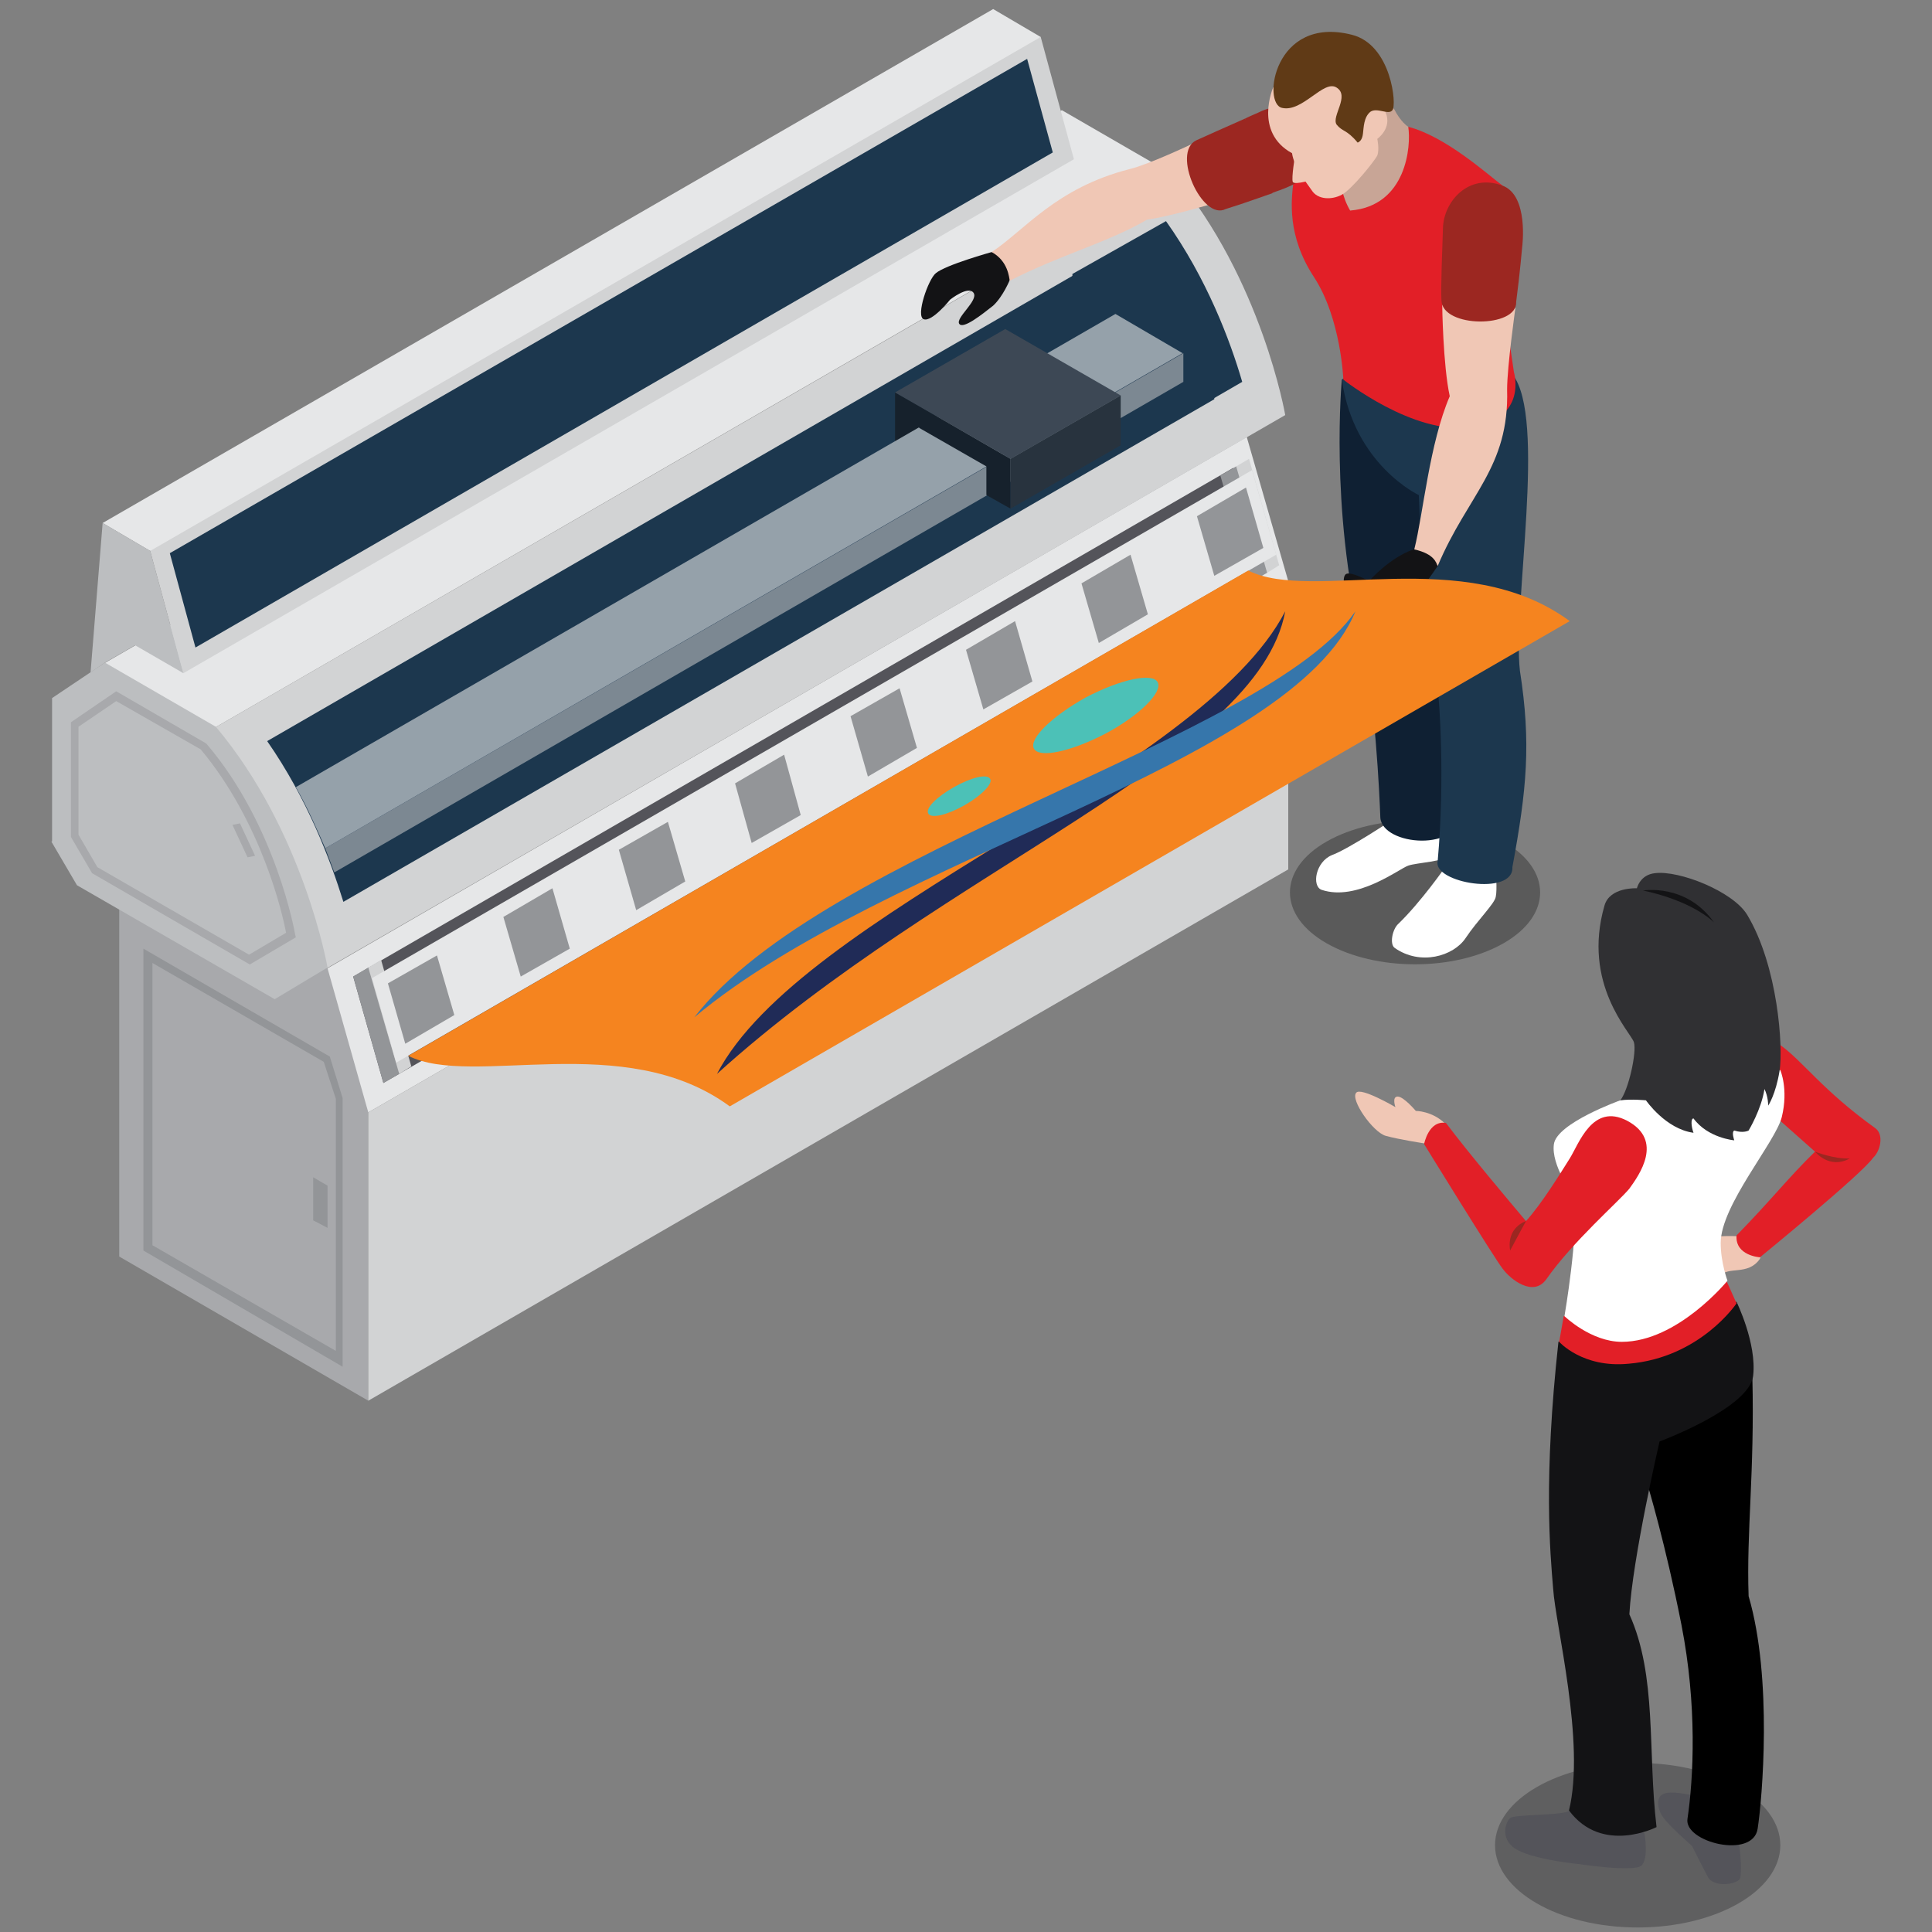 <?xml version="1.0" encoding="UTF-8"?>
<svg xmlns="http://www.w3.org/2000/svg" xmlns:xlink="http://www.w3.org/1999/xlink" version="1.1" id="Capa_1" x="0px" y="0px" viewBox="0 0 256 256" style="enable-background:new 0 0 256 256;" xml:space="preserve">
<rect x="0" y="0" width="256" height="256" fill="#808080" stroke="none"/>
<style type="text/css">
	.st0{fill:#F6CB95;}
	.st1{fill:#BE9D73;}
	.st2{fill:#D2D3D4;}
	.st3{fill:#E6E7E8;}
	.st4{fill:#FFFFFF;}
	.st5{fill:#54545A;}
	.st6{fill:#131315;}
	.st7{fill:#FFDAAB;}
	.st8{fill:#D2AD7F;}
	.st9{opacity:0.3;}
	.st10{fill:#0F2033;}
	.st11{fill:#1C374E;}
	.st12{fill:#C8A596;}
	.st13{fill:#E21F27;}
	.st14{fill:#F0C7B5;}
	.st15{fill:#9C2721;}
	.st16{fill:#603A16;}
	.st17{fill:#A8A9AC;}
	.st18{fill:#939598;}
	.st19{fill:#BCBEC0;}
	.st20{opacity:0.6;}
	.st21{fill:#303033;}
	.st22{fill:#F5841F;}
	.st23{fill:#202B57;}
	.st24{fill:#3676AB;}
	.st25{fill:#4CC1B7;}
	.st26{opacity:0.3;fill:#131315;}
</style>
<g>
	<g>
		<g>
			<path class="st9" d="M175.8,125c6.5,3.7,16.9,3.7,23.4,0c6.5-3.7,6.5-9.8,0-13.5c-6.5-3.7-16.9-3.7-23.4,0     C169.3,115.2,169.3,121.3,175.8,125z"></path>
			<path class="st4" d="M191.5,114.9c0,0-3.2,4.6-6.2,7.5c-0.8,0.7-1.2,2.7-0.5,3.2c3.4,2.4,7.8,1.1,9.4-1.3c1.6-2.4,3.9-4.6,4-5.5     c0.2-0.9,0-3.4,0-3.4L191.5,114.9z"></path>
			<path class="st4" d="M184.7,108.5c0,0-6,4-8.2,4.8c-2.2,0.9-2.7,4.1-1.4,4.6c4.7,1.6,10.3-2.8,11.5-3.2c1.1-0.4,4.8-0.5,5.9-1.5     c0.7-0.8,0.3-5.6,0.3-5.6L184.7,108.5z"></path>
			<path class="st10" d="M177.8,50.3c0,0-1.6,16.9,2.6,34.4c1.8,7.4,2.4,20.8,2.5,23.6c0.2,3.8,10.8,4.7,10.8-0.8     c0.4-6.2-1-15.6-1.4-23.5c0.2-3,0.8-25.2,0.8-25.2L177.8,50.3z"></path>
			<path class="st11" d="M177.8,50.3c1.6,11.3,10.2,15.3,10.2,15.3s0.4,13.6,2.5,25.7c0.2,1.3,1,11.7,0,22.8     c-0.7,2.9,10.1,4.7,9.9,0.8c1.9-10.3,2.5-16.4,1-26c-1-8.6,3.6-33.6-1-39.3C195.7,49.4,184.1,45.4,177.8,50.3z"></path>
			<path class="st12" d="M184.7,14.4c0.9,1.8,1.9,2.4,1.9,2.4l2.2,2.5l-2,7.6l-4.6,3l-6.2-0.8l-1.6-5.6l5.6-9.5     C179.9,13.8,183.7,13.9,184.7,14.4z"></path>
			<path class="st13" d="M199.1,24.6c-2-1.5-7.5-6.5-12.5-7.8c0.4,2.5-0.2,10.5-7.7,11.1c-2.2-3.8-0.8-7-0.8-7s-4.9-5.1-4.9-5.1     c0,0-1.5,5.7-1.8,8.2c-0.3,2.5-0.9,7.2,2.7,12.7c3.6,5.5,3.9,13.6,3.9,13.6s9.3,7.4,16.9,6.3c7.6-1.1,5.7-7.3,5.7-7.3l-1.9-13     C198.5,36.3,199.1,25.4,199.1,24.6z"></path>
			<path class="st6" d="M190.5,75c0,0-3.7,5.5-4.9,5.9c-1.2,0.4-5.9-0.4-6.6-1.3c-0.7-0.8-1.3-2.9-0.7-3.5c0.6-0.5,3.1,0.9,3.1,0.9     s2.7-3.1,5.9-4.2c0.3-0.2,1.9-1.3,1.9-1.3l1.6,0.9L190.5,75z"></path>
			<path class="st14" d="M200.8,40.8c0,0-1.1,7.8-1.1,10.8c0.3,10.4-5.2,13.9-9.2,23.4c-0.2-0.4-0.4-1.6-3.1-2.2     c1.2-4.8,2-14,4.7-20.3c-0.9-4.1-1-12.1-1-12.1L200.8,40.8z"></path>
			<path class="st15" d="M191,39.8c-0.1-1.6,0.1-6.6,0.2-9.6c0.1-3.5,3.4-7.3,7.9-5.6c3.5,1.3,2.6,8.1,2.6,8.1s-0.3,3.5-0.8,7.3     C201.1,43.5,191.1,43.5,191,39.8z"></path>
			<path class="st15" d="M165,15.7c0.8-0.4,1.6-0.7,2.2-1c3.2-1.4,8.1,0,8.4,4.8c0.3,3.7-6.3,5.8-6.3,5.8s-0.3,0.1-0.8,0.3l-3.2-2.8     L165,15.7z"></path>
			<path class="st14" d="M168.7,11.6c0,0-2.6,5.9,2.5,8.7c0.3,2,2,4,2.6,4.9c0.8,1.3,2.7,1.3,4,0.6c1.3-0.7,4.3-4.4,4.7-5.2     c0.3-0.8,0-2.2,0-2.2s2-1.4,1.1-3.5c-0.9-2.1-1-2.9-1-2.9l-0.4-0.6L175,9.1l-5.1,1.5L168.7,11.6z"></path>
			<path class="st16" d="M181.6,14.8c-0.9,0.7-0.9,2.1-1,2.9c-0.1,0.9-0.5,1.1-0.7,1.2c-1.5-1.8-2-1.4-2.8-2.4     c-0.7-1.1,1.8-3.8,0-4.9c-1.7-1.1-4.5,3.3-7.2,2.7c-2.7-0.5-1.1-12.3,9.2-9.7c5.3,1.3,6,9.4,5.4,10     C184,15.3,182.5,14.2,181.6,14.8z"></path>
			<path class="st14" d="M171.6,20.6c0,0-0.5,3-0.3,3.5c0.2,0.5,3-0.4,3-0.4l-0.6-2.6L171.6,20.6z"></path>
		</g>
		<g>
			<g>
				<polygon class="st3" points="170.7,77 165.2,57.9 43.4,128.3 39.8,139.7 48.8,147.4     "></polygon>
				<polygon class="st17" points="15.8,166.5 48.8,185.6 48.8,147.4 43.4,128.3 15.8,112.4     "></polygon>
				<path class="st18" d="M19,165.7v-40l24.7,14.3l1.7,5.5l0,35.6L19,165.7z M42.9,140.7l-22.7-13.1V165l24.3,14v-33.4L42.9,140.7z"></path>
				<polygon class="st18" points="41.5,161.7 43.4,162.7 43.4,157.1 41.5,156     "></polygon>
				<polygon class="st2" points="48.8,185.6 170.7,115.2 170.7,77 48.8,147.4     "></polygon>
			</g>
			<g>
				<polygon class="st3" points="155.4,23.1 140.7,14.6 13.8,87.9 17,97.6 28.5,96.4     "></polygon>
				<path class="st2" d="M28.5,96.4l-5.2,9.7l20,22.2L170.3,55c0,0-3.1-18-14.8-31.9L28.5,96.4z"></path>
				<path class="st19" d="M6.8,111.5l3.4,5.8l26.2,15.1l7-4.2c0,0-3.1-18-14.8-31.9l-14.7-8.5l-7,4.7V111.5z"></path>
				<path class="st11" d="M153.8,36.3l7.1,12.6l0,4L45.5,119.5c-1.7-5.5-4.8-13.7-10.1-21.3l106.8-61.7L153.8,36.3z"></path>
				<path class="st11" d="M154.5,29.3c5.4,7.6,8.5,15.8,10.1,21.3l-3.8,2.2l-18.7-10.8v-5.7L154.5,29.3z"></path>
				<path class="st17" d="M12.2,115.7l-2.8-4.8V95.7l6-4.1l11.9,6.9l0.1,0.1c9.2,10.8,11.7,25.1,11.7,25.2l0.1,0.4l-6.1,3.6      L12.2,115.7z M26.6,99.3l-11.2-6.4l-5,3.4v14.3l2.5,4.3L33,126.5l4.9-2.9C37.5,121.3,34.7,109,26.6,99.3z"></path>
				<polygon class="st17" points="32.8,113.6 33.8,113.4 31.8,109.1 30.8,109.3     "></polygon>
				<g class="st20">
					<polygon class="st6" points="118.6,58.6 121.8,60.4 121.8,53.8 118.6,52      "></polygon>
					<path class="st19" d="M43.1,112.4l113.7-65.6v3.8l-112.5,65C43.9,114.5,43.5,113.5,43.1,112.4z"></path>
					<path class="st3" d="M39.2,104.3l108.6-62.7l8.9,5.2L43.1,112.4C42,109.9,40.8,107.1,39.2,104.3z"></path>
					<polygon class="st6" points="121.8,53.8 133.9,60.8 133.9,67.4 130.7,65.6 130.7,61.8 121.8,56.7 121.2,55      "></polygon>
					<polygon class="st5" points="118.6,52 133.9,60.8 148.5,52.4 133.2,43.6      "></polygon>
					<polygon class="st21" points="133.9,60.8 133.9,67.4 148.5,59 148.5,52.4      "></polygon>
				</g>
			</g>
			<polygon class="st5" points="167.4,76.1 163.4,62 46.8,129.4 50.8,143.5    "></polygon>
			<g>
				<polygon class="st2" points="129.2,7.1 137.9,4.9 142.3,21.1 24.3,89.2 19.9,73 26,66.6     "></polygon>
				<polygon class="st11" points="136.1,7.8 139.5,20.2 25.9,85.8 22.5,73.3     "></polygon>
				<polygon class="st3" points="137.9,4.9 131.6,1.2 13.6,69.3 19.9,73     "></polygon>
				<polygon class="st19" points="13.6,69.3 19.9,73 24.3,89.2 17.9,85.5 13.9,87.8 12,89.1     "></polygon>
			</g>
			<g>
				<polygon class="st2" points="169.5,74.9 165.5,60.8 163.8,61.8 163.2,64.4 166.1,72.9 167.9,75.9     "></polygon>
				<polygon class="st18" points="167.9,75.9 163.8,61.8 161.7,63 165.8,77.1     "></polygon>
			</g>
			<g>
				<g>
					<polygon class="st2" points="54.5,141.3 50.5,127.2 48.8,128.2 48.3,130.8 51.1,139.3 52.9,142.3      "></polygon>
					<polygon class="st18" points="52.9,142.3 48.8,128.2 46.8,129.4 50.8,143.5      "></polygon>
				</g>
				<g>
					<polygon class="st3" points="169.1,73.5 165.9,62.3 49.3,129.6 52.5,140.8      "></polygon>
					<polygon class="st18" points="167.4,72.6 165.1,64.6 158.6,68.4 160.9,76.3      "></polygon>
					<polygon class="st18" points="152.1,81.4 149.8,73.5 143.3,77.3 145.6,85.2      "></polygon>
					<polygon class="st18" points="136.8,90.3 134.5,82.3 128,86.1 130.3,94      "></polygon>
					<polygon class="st18" points="121.5,99.1 119.2,91.2 112.7,94.9 115,102.9      "></polygon>
					<polygon class="st18" points="106.1,108 103.9,100 97.4,103.8 99.6,111.7      "></polygon>
					<polygon class="st18" points="90.8,116.8 88.5,108.9 82,112.6 84.3,120.6      "></polygon>
					<polygon class="st18" points="75.5,125.7 73.2,117.7 66.7,121.5 69,129.4      "></polygon>
					<polygon class="st18" points="60.2,134.5 57.9,126.6 51.4,130.3 53.7,138.3      "></polygon>
				</g>
			</g>
			<path class="st22" d="M54.1,139.9c8.5,4.3,28.6-3.6,42.6,6.7L208,82.3c-14-10.3-34.1-2.4-42.6-6.7L54.1,139.9z"></path>
			<g>
				<path class="st23" d="M170.3,81c-11.2,21.6-64.1,39.8-75.3,61.3C125.5,114.7,166.7,100.5,170.3,81z"></path>
				<path class="st24" d="M179.6,81C168,97.9,109.2,112.6,92,134.8C117.4,113.5,171.3,101.3,179.6,81z"></path>
				<path class="st25" d="M137,99.2c0.7,1.3,4.9,0.4,9.5-2c4.5-2.4,7.6-5.5,6.9-6.8c-0.7-1.3-4.9-0.4-9.5,2      C139.4,94.9,136.3,97.9,137,99.2z"></path>
				<path class="st25" d="M123,107.8c0.4,0.7,2.5,0.2,4.8-1.1c2.3-1.3,3.8-2.9,3.4-3.5c-0.4-0.7-2.5-0.2-4.8,1.1      C124.1,105.6,122.6,107.1,123,107.8z"></path>
			</g>
		</g>
		<g>
			<path class="st6" d="M133.8,37.1c0,0-0.9,2.2-2.2,3.4c-1.4,1.1-4,3.2-4.5,2.4c-0.5-0.8,2.6-3.1,1.9-4.1c-0.7-1-3.1,0.9-3.1,0.9     s-2.4,3-3.5,2.6c-1.1-0.4,0.6-5.3,1.6-6.1c1.3-1.1,7.4-2.8,7.4-2.8h2.1l1.4,2.6L133.8,37.1z"></path>
			<path class="st14" d="M161,26.9c0,0-6,1.8-9,2.2c-5.1,3-11.6,4.7-18.2,8.1c-0.1-0.4-0.2-2.6-2.4-3.8c4.4-2.9,8.5-8.5,18.3-11     c2.5-0.6,8.2-3.3,8.2-3.3l3.2,2.7V26.9z"></path>
			<path class="st15" d="M168.6,25.6c-1.2,0.4-3.6,1.3-6.2,2.1c-3.1,1.6-7.2-7.5-3.9-9.1c1.1-0.5,4-1.8,6.5-2.9L168.6,25.6z"></path>
		</g>
	</g>
	<g>
		<ellipse class="st26" cx="217" cy="244.5" rx="18.9" ry="10.9"></ellipse>
		<path class="st5" d="M224.7,238c0,0-2.6-0.7-4-0.4c-1.6,0.4-0.9,2.4-0.4,3.1c0.8,1.2,3.9,3.9,3.9,3.9s1.3,2.6,2.1,4.1    c0.8,1.5,4.1,1,4.3,0.1c0.3-1.8-0.3-5.5-0.3-5.5L224.7,238z"></path>
		<path d="M218.3,196.7c0,0,2.4,7.9,4.5,18.6c2.1,10.7,1.6,20.3,0.8,25.7c-0.5,3.1,8.7,5.4,9.3,1.3c0.6-3.9,2-19.9-1.2-30.8    c-0.3-8.6,0.8-16.3,0.5-29c-1.5-3.5-14,5.1-14,5.1L218.3,196.7z"></path>
		<path class="st5" d="M207.9,240c-1.6,0.6-7.2,0.4-7.8,0.9c-0.6,0.5-1.5,3,1.1,4.3c2.6,1.3,8,1.8,8,1.8s7.3,1.1,8.3,0.2    c1-0.9,0.4-4.3,0.4-4.3S209.5,239.5,207.9,240z"></path>
		<path class="st6" d="M206.5,177.8c-2,18.2-1.1,27.9-0.7,32.7c0.3,4.8,4.3,20.4,2.1,29.4c4.4,5.9,11.6,2.2,11.6,2.2    c-1.2-10.1,0.1-20-3.6-28.2c0.4-7.4,4-22.9,4-22.9s11.9-4.4,12.4-8.7c0.5-4.3-2.2-9.8-2.2-9.8h-9.5    C220.5,172.7,212.5,175.6,206.5,177.8z"></path>
		<path class="st14" d="M230.1,163.8c0,0-2.6-0.1-3.1,0.2c-0.5,0.2-0.2,3.3-0.2,3.3s-0.1,3.1,1.1,1.8c1.1-1.4,3.7,0,5.3-2.3    c0.3-0.5-0.7-2-0.7-2L230.1,163.8z"></path>
		<path class="st13" d="M235.2,147.9l5.3,4.7c-3.5,3.4-5.8,6.4-10.4,11.1c-0.2,2.7,3.1,2.9,3.1,2.9s13.6-11.1,15-13.2    c0.9-0.8,1.5-3,0.3-3.9c-7.1-5.1-9.6-8.9-12.7-11.1c-3.1-2.2-5.8,2.6-5.8,2.6L235.2,147.9z"></path>
		<path class="st13" d="M207.2,174.4l-0.6,3.4c0,0,3.1,3.5,9.2,2.9c9.5-0.8,14.3-8,14.3-8l-1.3-2.9L207.2,174.4z"></path>
		<path class="st4" d="M214.7,145.8c0,0-8.4,3-8.8,5.8c-0.4,2.8,2.5,6.7,2.7,7c0.6,4.8-1.3,15.8-1.3,15.8s3.5,3.4,7.6,3.4    c7.4,0,14-8.1,14-8.1s-0.9-2.4-0.9-5c0-5,7.3-13.4,8.1-16.7c0.9-3.7-0.2-6.2-0.2-6.2l-13.3-2L214.7,145.8z"></path>
		<path class="st21" d="M216.9,117.7c0,0-3.6-0.2-4.3,2.3c-3,10.4,3.5,16.8,3.9,18.1c0.4,1.3-0.7,6.3-1.8,7.7c1.5-0.2,3.4,0,3.4,0    s2.6,3.8,6.3,4.3c-0.3-0.8-0.4-1.9,0-1.9c1.9,2.6,5.4,2.9,5.4,2.9s-0.4-1.1,0-1.3c1.2,0.4,1.9,0,1.9,0s1.7-2.8,2.1-5.5    c0.5,1,0.5,2.2,0.5,2.2s1-1.5,1.5-4.6c0.5-3.1-0.2-13.9-4.3-20.7c-1.9-3.1-9-5.9-12.2-5.5C217.3,115.9,216.9,117.7,216.9,117.7z"></path>
		<path class="st6" d="M227.1,122.2c-3.4-3.1-9.4-4.2-9.4-4.2S223.4,117,227.1,122.2z"></path>
		<path class="st14" d="M188.7,151.5c0,0-3.3-0.5-5.1-1c-1.7-0.5-4.7-4.8-3.9-5.7c0.6-0.8,5.2,1.9,5.2,1.9s-0.5-1.4,0.3-1.4    c0.8,0,2.4,1.9,2.4,1.9s2.2,0,3.9,1.7c0,0.3,0,1.5,0,1.5L188.7,151.5z"></path>
		<path class="st13" d="M215.6,148.5c-4.6-2.4-6.4,3.1-7.6,5c-1.2,1.9-3.7,6-5.8,8.3c-2.1-2.5-7.6-9-10.6-13    c-2.3-0.4-2.9,2.8-2.9,2.8s9.3,15.1,10.4,16.5c1.1,1.5,4.1,3.8,5.8,1.4c3.5-5,9.6-10.3,11-12C217.2,155.7,220.5,151.1,215.6,148.5    z"></path>
		<path class="st15" d="M202.2,161.8c0,0-2.6,0.8-2.1,3.9C201,164,202.2,161.8,202.2,161.8z"></path>
		<path class="st15" d="M240.5,152.6c0,0,1.9,2.4,4.6,0.9C243,153.6,240.5,152.6,240.5,152.6z"></path>
	</g>
</g>
</svg>
